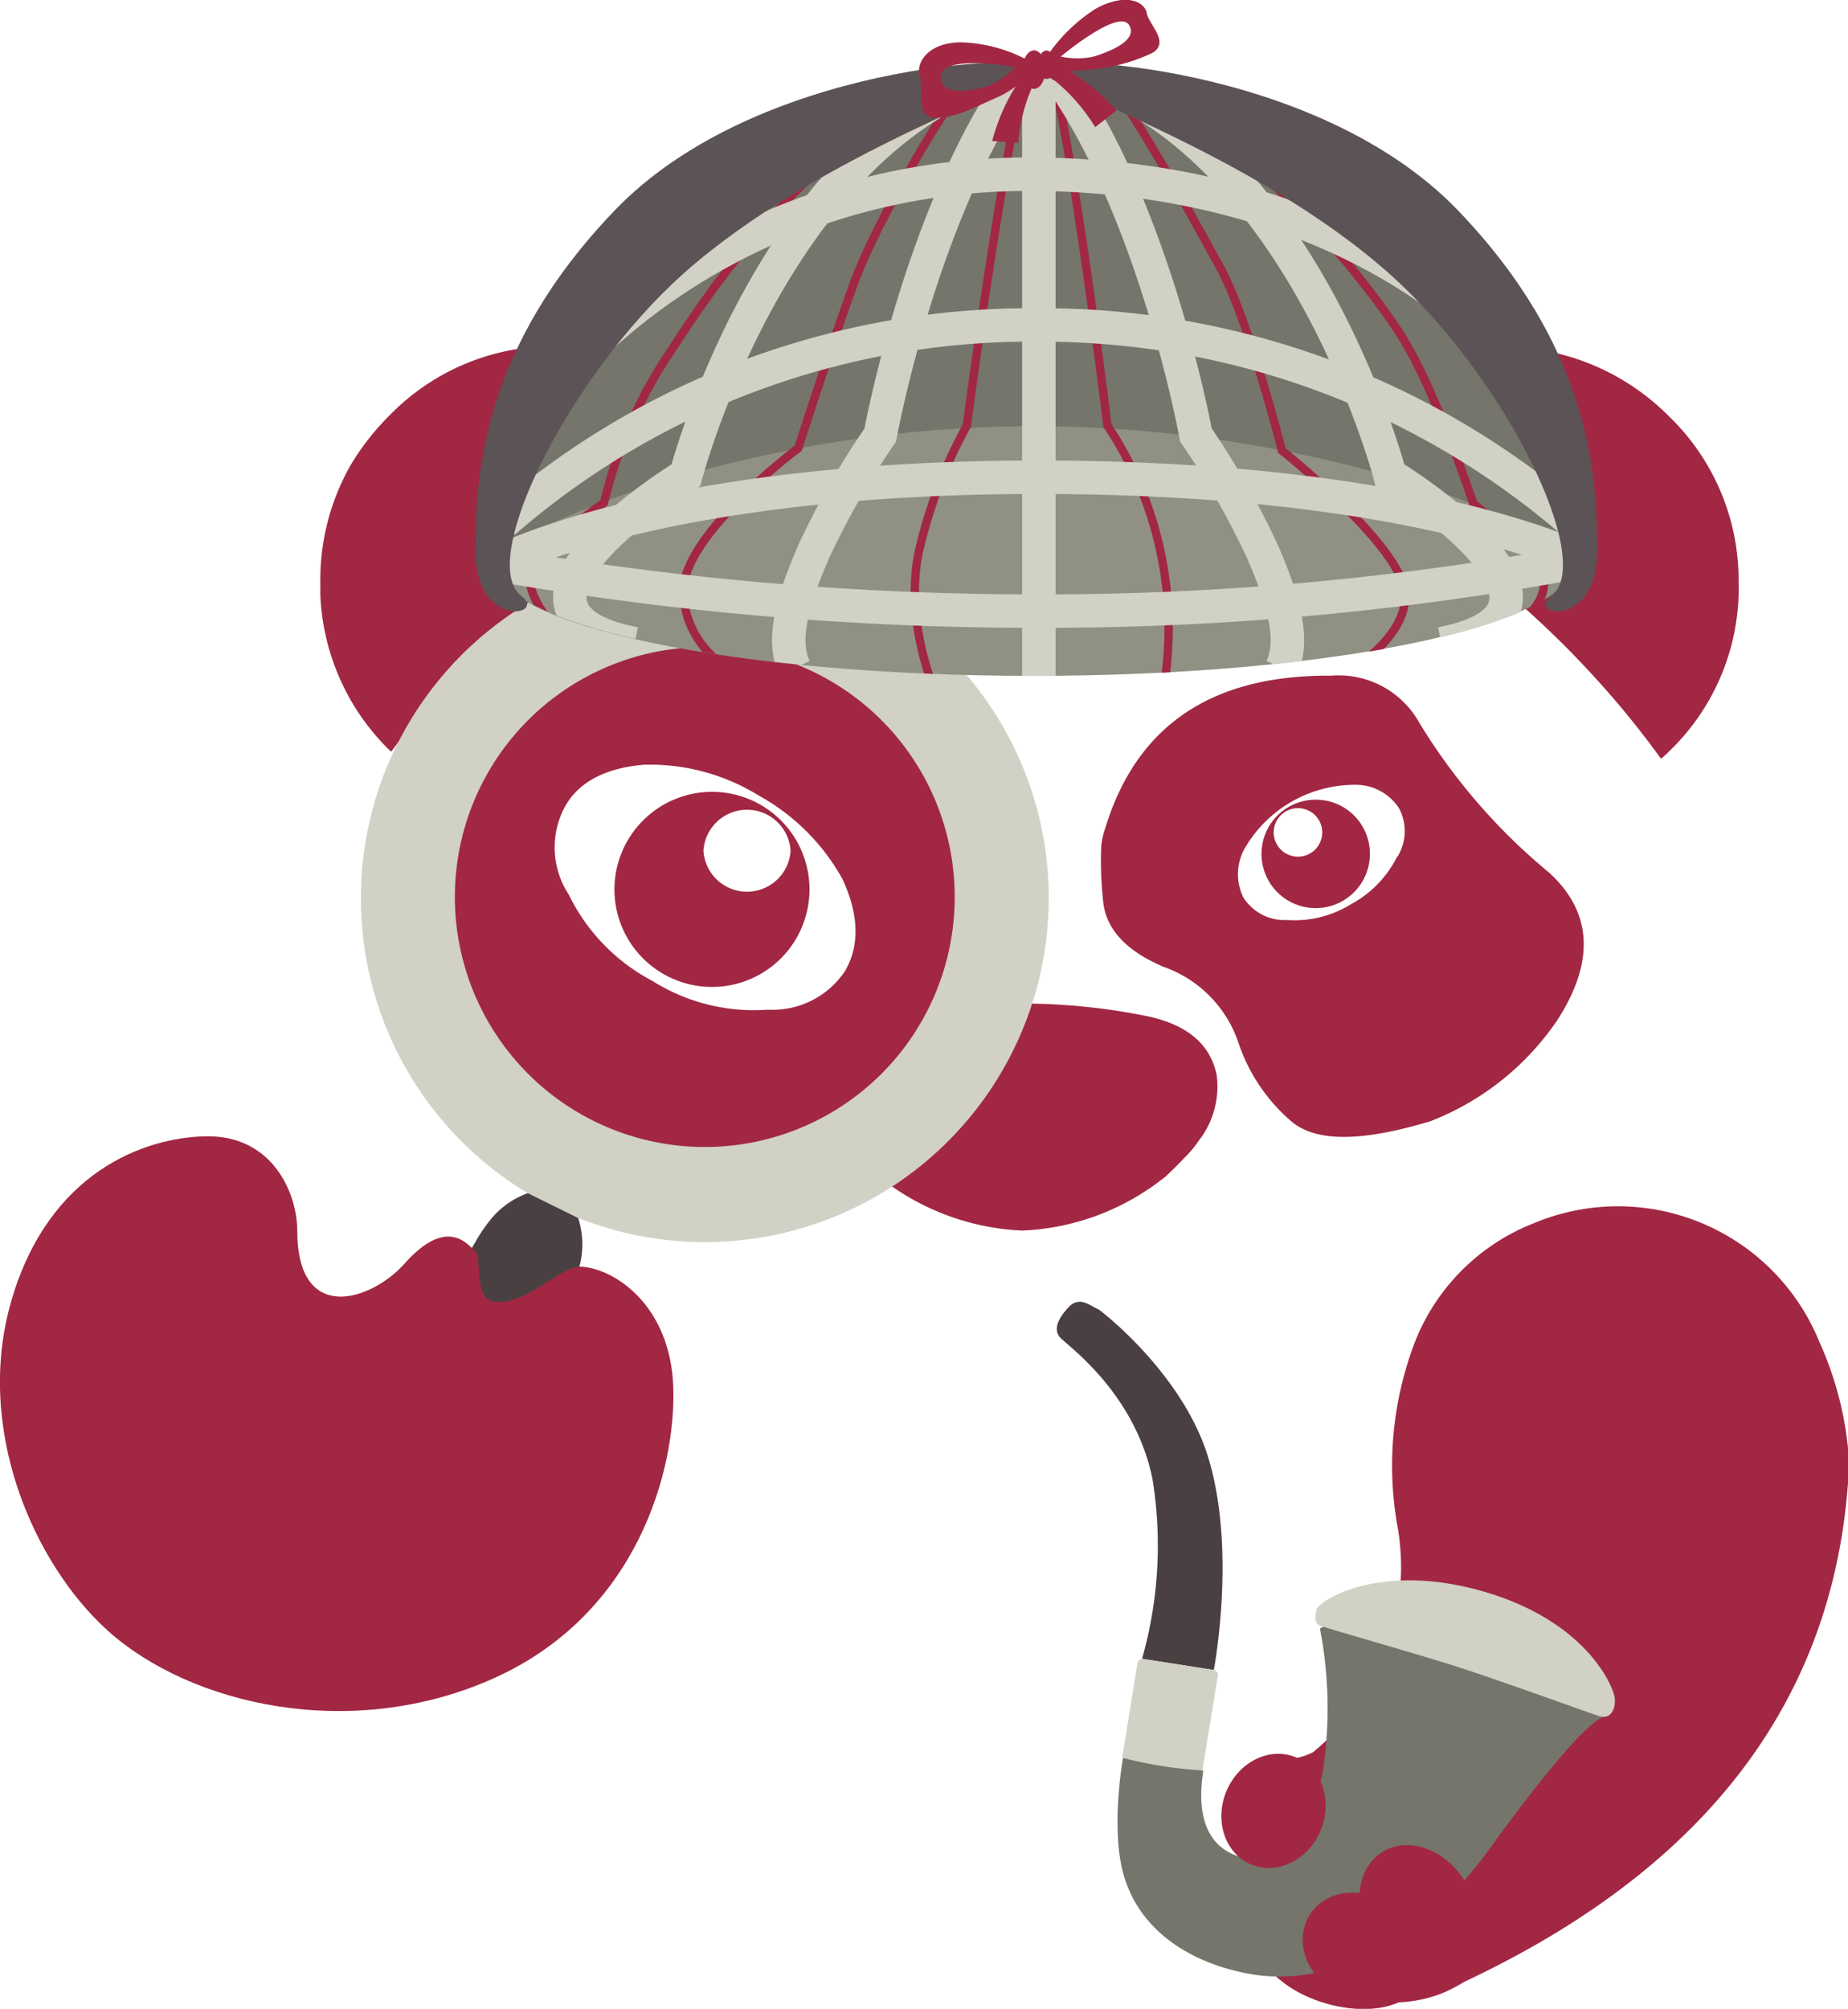 <svg xmlns="http://www.w3.org/2000/svg" xmlns:xlink="http://www.w3.org/1999/xlink" viewBox="0 0 110.47 120.05"><defs><clipPath id="clip-path"><path d="M94,33.66v0c-.12-6.38-14.5-29.36-32.22-29.36S29.72,27.93,29.59,33.64v.08a1.91,1.91,0,0,0,1,1.59c3.52,2.92,16.17,5.08,31.25,5.08,14,0,25.88-1.86,30.34-4.46C93.37,35.4,94,34.68,94,33.72v-.06Z" style="fill:none"/></clipPath></defs><title>Asset 12</title><g id="Layer_2" data-name="Layer 2"><g id="Layer_1-2" data-name="Layer 1"><path d="M23.27,44.82a.21.21,0,0,1,.11.11c1.08-1.47,2.24-2.86,3.48-4.26a60.35,60.35,0,0,1,5.26-5.12,44.23,44.23,0,0,1,13.37-7.88,14.13,14.13,0,0,0-2.21-2.82,13.61,13.61,0,0,0-10-4.16,13.65,13.65,0,0,0-10,4.14,15,15,0,0,0-2.34,3,13.85,13.85,0,0,0-1.79,7c0,.24,0,.47,0,.71A13.76,13.76,0,0,0,23.27,44.82Z" style="fill:#a22743"/><path d="M95.56,40.73a54.49,54.49,0,0,1,3.73,4.61,4.14,4.14,0,0,0,.5-.45,13.53,13.53,0,0,0,4.14-9.28,6.7,6.7,0,0,0,0-.71,13.61,13.61,0,0,0-4.14-10,14.06,14.06,0,0,0-20,0,15.11,15.11,0,0,0-2.37,3A44.26,44.26,0,0,1,90.3,35.6,56.92,56.92,0,0,1,95.56,40.73Z" style="fill:#a22743"/><path d="M53.91,60.67c-2.53.47-4,1.65-4.37,3.55a5.23,5.23,0,0,0,1,3.95,10.16,10.16,0,0,0,.84,1c.31.34.66.69,1,1l.34.29a14.75,14.75,0,0,0,8.38,3.08,14.6,14.6,0,0,0,8.37-3.07,2,2,0,0,0,.34-.29q.55-.51,1-1a6.09,6.09,0,0,0,.84-1,5.25,5.25,0,0,0,1.08-3.94c-.39-1.89-1.84-3.08-4.39-3.56a37.69,37.69,0,0,0-14.54,0Z" style="fill:#a22743"/><path d="M92.63,52.17a35.58,35.58,0,0,1-7.8-9,5.51,5.51,0,0,0-5.26-2.79q-10.69-.09-13.5,9.11a4.74,4.74,0,0,0-.24,1.05,21.45,21.45,0,0,0,.1,3.16c.1,1.73,1.31,3.1,3.63,4.08A7.27,7.27,0,0,1,74,62.22,10.62,10.62,0,0,0,77.18,67c1.47,1.27,4.23,1.24,8.34,0a16.27,16.27,0,0,0,7.63-6.12C95.33,57.43,95.18,54.53,92.63,52.17Zm-9.1-1a6.54,6.54,0,0,1-2.76,2.86,6.4,6.4,0,0,1-3.84.95,2.91,2.91,0,0,1-2.6-1.34,3.15,3.15,0,0,1,.11-3A7.63,7.63,0,0,1,81,46.9a3.09,3.09,0,0,1,2.63,1.4A2.91,2.91,0,0,1,83.53,51.21Z" style="fill:#a22743"/><path d="M78.65,47.79A3.24,3.24,0,1,0,81.89,51,3.23,3.23,0,0,0,78.65,47.79Zm-1.18,3.4a1.45,1.45,0,0,1,0-2.89,1.45,1.45,0,1,1,0,2.89Z" style="fill:#a22743"/><path d="M36.73,53.14a5.83,5.83,0,1,0,5.83-5.82A5.84,5.84,0,0,0,36.73,53.14Zm5.32-2.3a2.61,2.61,0,0,1,5.21,0,2.61,2.61,0,0,1-5.21,0Z" style="fill:#a22743"/><path d="M45.38,46.38a12.4,12.4,0,0,0-6.86-1.85c-2.32.19-3.93,1-4.74,2.51A5.13,5.13,0,0,0,34,52.29a11.52,11.52,0,0,0,5,5.16,11.38,11.38,0,0,0,6.91,1.71,5.22,5.22,0,0,0,4.69-2.41c.81-1.47.76-3.27-.18-5.35A12.75,12.75,0,0,0,45.38,46.38Z" style="fill:none"/><path d="M42.21,36.78A16.61,16.61,0,1,0,58.81,53.39,16.61,16.61,0,0,0,42.21,36.78Zm8.37,21.15a5.22,5.22,0,0,1-4.69,2.41A11.38,11.38,0,0,1,39,58.62a11.52,11.52,0,0,1-5-5.16,5.13,5.13,0,0,1-.23-5.25c.81-1.47,2.42-2.32,4.74-2.51a12.4,12.4,0,0,1,6.86,1.85,12.75,12.75,0,0,1,5,5C51.34,54.66,51.38,56.46,50.57,57.93Z" style="fill:#a22743"/><path d="M34.54,72.72l-2.92-1.44a5.08,5.08,0,0,0-2.44,1.79,8.13,8.13,0,0,0-.73,1.1L19.72,88.83a4.61,4.61,0,1,0,8.22,4L34.2,77a8.09,8.09,0,0,0,.42-1.26A5.07,5.07,0,0,0,34.54,72.72Z" style="fill:#4a4042"/><path d="M61.58,47a20.56,20.56,0,1,0-30,24.32l2.92,1.44A20.56,20.56,0,0,0,61.58,47ZM46.94,67.75a14.94,14.94,0,1,1,9.32-19A14.94,14.94,0,0,1,46.94,67.75Z" style="fill:#d1d1c6"/><path d="M12.2,67.91c4.1-.14,5.57,3.42,5.57,5.64,0,5.62,4.39,4.2,6.38,2,2.56-2.9,3.81-1.18,4.25-.78s-.1,2.8,1.08,3c1.91.37,4-2.17,5.32-2.07,2,.15,5.3,2.36,5.45,7.24s-2.13,13.48-10.7,17.34-18.19,1.6-23.12-2.84c-4.42-4-8-12.09-5.73-19.78S8.69,68,12.2,67.91Z" style="fill:#a22743"/><path d="M108.77,80.22A13,13,0,0,0,91.69,73.1a12.56,12.56,0,0,0-7.07,7,20.67,20.67,0,0,0-1.05,11.29q1.15,7.07-4.91,13.66a12.76,12.76,0,0,0-2.6,3.85,7.45,7.45,0,0,0,0,6,7.91,7.91,0,0,0,10.12,4.23,9.56,9.56,0,0,0,1.36-.7q22.12-10.39,23-31A20.34,20.34,0,0,0,108.77,80.22Z" style="fill:#a22743"/><path d="M78.46,104.73c.66-.47,3.17-3.08,3.75-3.08s4.19,1.31,3.15,3.44-2.15,5.55-4.71,5.93-3.64.59-4.37-1.76S75.54,105,76,105.1A4.13,4.13,0,0,0,78.46,104.73Z" style="fill:#a22743"/><ellipse cx="80.07" cy="116.92" rx="2.91" ry="5.03" transform="translate(-54.62 160.99) rotate(-73.71)" style="fill:#a22743"/><path d="M74.94,118c3.87.61,9.43-1.06,14.08-7.48s6.21-7.62,6.71-7.86-3.52-2.12-8-3.49-9-2.43-8.81-1.76a25,25,0,0,1,.2,8.14c-.62,3.93-2.82,5.78-4.54,5.51s-3.22-1.62-2.65-5.23a14.6,14.6,0,0,0-4.8-.76s-.85,4.65.19,7.44C68.38,115.5,71.29,117.41,74.94,118Z" style="fill:#75756b"/><path d="M63.81,78.19c-.89,1-.66,1.51-.41,1.77.47.49,4.44,3.3,5.49,8.41a24.79,24.79,0,0,1-.62,10.76l4.29.67s1.42-7.42-.43-13c-1.6-4.81-6.25-8.43-6.48-8.56C65.09,78,64.5,77.4,63.81,78.19Z" style="fill:#4a4042"/><path d="M71.88,105.8a24.53,24.53,0,0,1-4.8-.76L68,99.38a.29.29,0,0,1,.33-.24l4.23.66a.29.29,0,0,1,.24.33Z" style="fill:#d1d1c6"/><path d="M78.71,96.17c-.16.46-.11.92.27,1,.66.24,4.32,1.26,7.41,2.21s9,3.15,9.34,3.21c.56.1.88-.47.79-1.15s-1.69-4.55-7.83-6.33S78.92,95.6,78.71,96.17Z" style="fill:#d1d1c6"/><path d="M118.1,82" style="fill:#d1d1c6"/><ellipse cx="84.78" cy="114.18" rx="3.29" ry="4.11" transform="translate(-46.37 59.19) rotate(-30.66)" style="fill:#a22743"/><ellipse cx="81.23" cy="116.28" rx="3.05" ry="3.47" transform="translate(-60.47 122.71) rotate(-57.66)" style="fill:#a22743"/><ellipse cx="76.13" cy="108.22" rx="3.47" ry="3.05" transform="translate(-53.05 136.87) rotate(-67.38)" style="fill:#a22743"/><path d="M94,33.72c0,4.48-14.43,3.67-32.22,3.67s-32.22.46-32.22-3.67C29.58,28.15,44,4.28,61.81,4.28S94,27.45,94,33.72Z" style="fill:#75756b"/><path d="M94,33.66c0,3.71-14.43,6.73-32.22,6.73s-32.22-3-32.22-6.73c0-1.55,14.43-8.19,32.22-8.19S94,31.92,94,33.66Z" style="fill:#909183"/><g style="clip-path:url(#clip-path)"><path d="M33.16,37.44s-2.72-2.7-.85-4.4a40.15,40.15,0,0,1,3.8-3,27.71,27.71,0,0,1,4.15-9.3C43.74,15.32,51.95,4,62.1,4.09s19.63,12.76,21.68,16,4.29,10,4.29,10,2.25,1.79,3.32,2.91,1.57,2.51-.68,4.4-10.47,3-10.47,3,4.25-2.38,3.7-5.23-7.31-8.25-7.31-8.25-2-7.89-3.73-11S64.74.67,62.1.67s-9.47,11.92-11,16.11-3.38,10-3.38,10-6.87,5.14-6.87,8.54a5.42,5.42,0,0,0,3.54,5c1,.51,11.72,1.52,11.72,1.52S54,37.44,54.92,33a29,29,0,0,1,2.88-7.57s3-22.95,4.3-22.95,4.1,22.95,4.1,22.95a21.89,21.89,0,0,1,3.13,16.89" style="fill:none;stroke:#a22743;stroke-miterlimit:10;stroke-width:0.5px"/><line x1="62.1" y1="4.09" x2="62.1" y2="43.15" style="fill:none;stroke:#d1d1c6;stroke-miterlimit:10;stroke-width:2px"/><path d="M61.12,4.16C55.12,12.24,52.62,26,52.62,26a48.2,48.2,0,0,0-3.94,6.88c-1.46,3.33-1.92,5.5-1.18,7.05" style="fill:none;stroke:#d1d1c6;stroke-miterlimit:10;stroke-width:2px"/><path d="M37.94,38.47C27.69,36.48,41,28.39,41,28.39s5.72-21.86,21-24.64" style="fill:none;stroke:#d1d1c6;stroke-miterlimit:10;stroke-width:2px"/><path d="M30.12,31.2a48,48,0,0,1,32-11.78A48.57,48.57,0,0,1,94,31.2" style="fill:none;stroke:#d1d1c6;stroke-miterlimit:10;stroke-width:2px"/><path d="M34.06,22.07s9.68-11.88,28-11.66,26.78,9.72,26.78,9.72" style="fill:none;stroke:#d1d1c6;stroke-miterlimit:10;stroke-width:2px"/><path d="M63,4.16C69,12.24,71.49,26,71.49,26a48.21,48.21,0,0,1,3.94,6.88c1.46,3.33,1.92,5.5,1.18,7.05" style="fill:none;stroke:#d1d1c6;stroke-miterlimit:10;stroke-width:2px"/><path d="M86.16,38.47c10.25-2-3.07-10.08-3.07-10.08s-5.72-21.86-21-24.64" style="fill:none;stroke:#d1d1c6;stroke-miterlimit:10;stroke-width:2px"/><path d="M29.58,33.72A187.79,187.79,0,0,0,62.1,36.52a174.46,174.46,0,0,0,32.57-3s-9.58-5-32.62-5S29.58,33.72,29.58,33.72Z" style="fill:none;stroke:#d1d1c6;stroke-miterlimit:10;stroke-width:2px"/></g><path d="M40.81,16.39c8.2-7.32,21-11.33,21-12.3s-16.59-.36-25.08,8.5c-7.83,8.16-8.31,15.66-8.31,20.35s4.3,3.85,2.75,2.68C28.48,33.57,34,22.49,40.81,16.39Z" style="fill:#5c5356"/><path d="M83.09,16.39c-8.2-7.32-21-11.33-21-12.3s16.59-.36,25.08,8.5c7.83,8.16,8.31,15.66,8.31,20.35s-4.3,3.85-2.75,2.68C95.43,33.57,89.93,22.49,83.09,16.39Z" style="fill:#5c5356"/><path d="M63.76,4.14a4.63,4.63,0,0,0-2.21-.48,9,9,0,0,0-4.08-1.13c-2.05,0-2.73,1.28-2.49,2s-.29,2.51.93,2.51,2.2-.56,3.76-1.25,2.05-2,3.42-.94A11,11,0,0,1,65.47,7.6l1.27-1A12.06,12.06,0,0,0,63.76,4.14Zm-4.69,1c-.78.24-2.88.73-2.83-.59S60.67,4,60.67,4A4.66,4.66,0,0,1,59.07,5.16Z" style="fill:#a22743"/><path d="M60.78,5.06a5.26,5.26,0,0,1,1.69-1.52,10,10,0,0,1,3-3c1.79-1,2.95-.46,3.08.24s1.4,1.74.34,2.38a10.53,10.53,0,0,1-3.82,1c-1.67.29-2.67-.42-3.38,1.07a10.21,10.21,0,0,0-.82,3.31l-1.56-.11A11.92,11.92,0,0,1,60.78,5.06ZM65.3,3.4c.79-.22,2.82-.95,2.18-1.92s-4.07,1.9-4.07,1.9A4.72,4.72,0,0,0,65.3,3.4Z" style="fill:#a22743"/><ellipse cx="61.81" cy="4.16" rx="0.68" ry="1.15" style="fill:#a22743"/><ellipse cx="62.56" cy="3.87" rx="0.51" ry="0.85" style="fill:#a22743"/></g></g></svg>